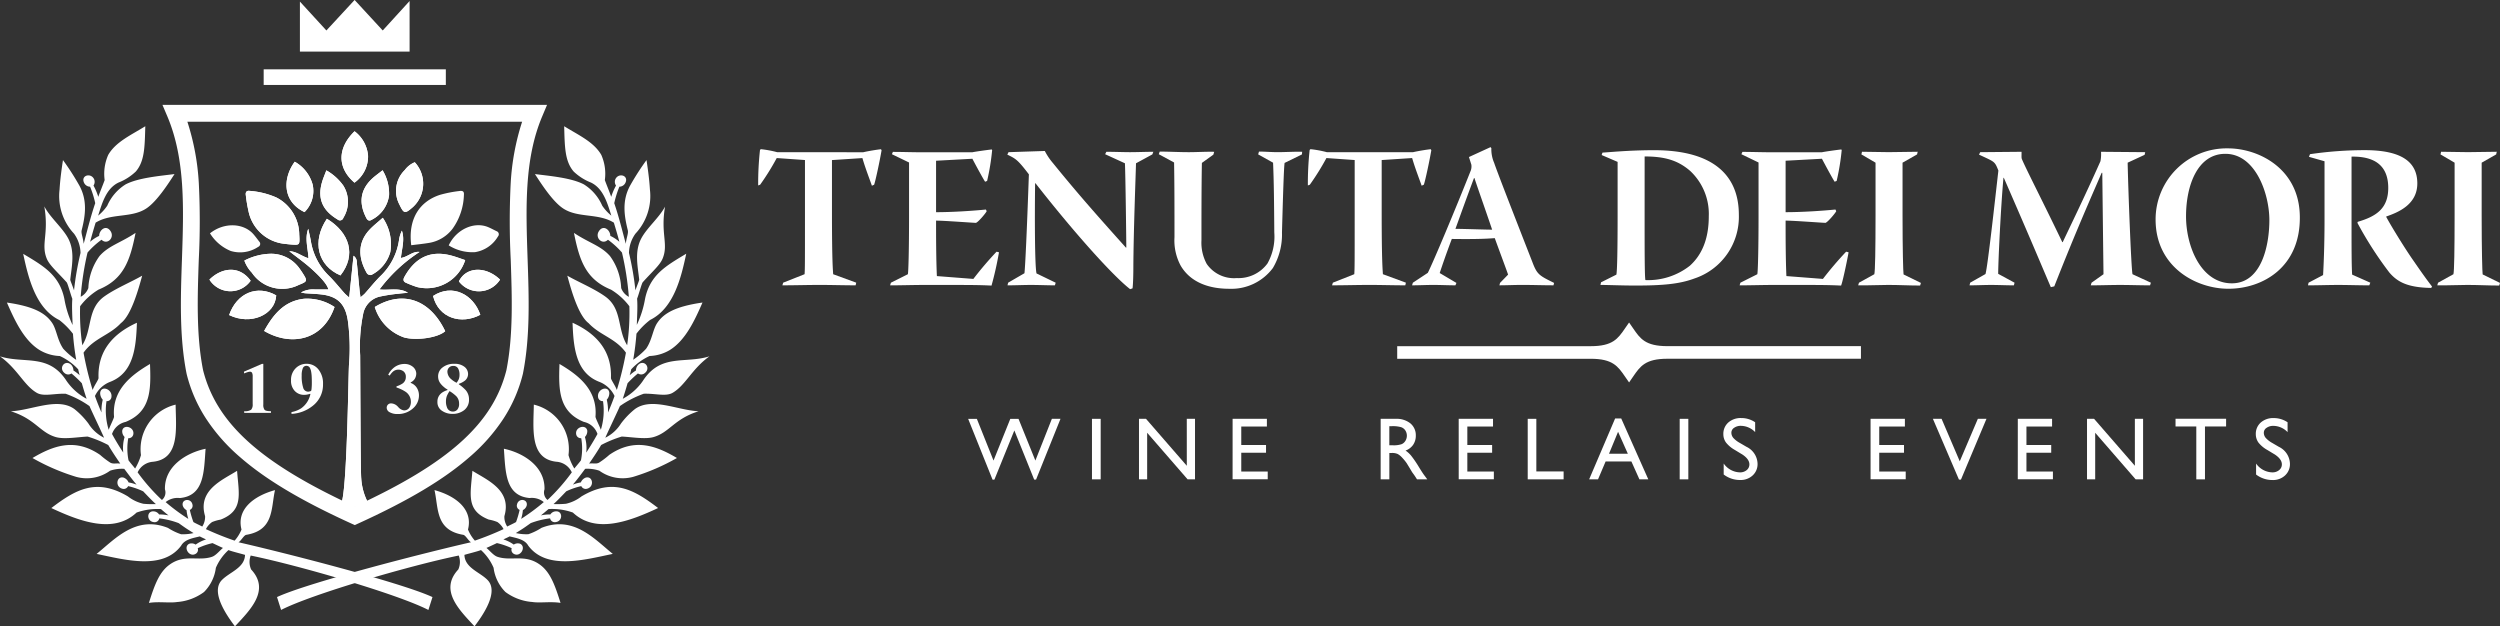 <svg xmlns="http://www.w3.org/2000/svg" width="377.052" height="94.483" viewBox="0 0 377.052 94.483"><rect x="0" y="0" width="377.052" height="94.483" fill="#333333" stroke="none"/><g id="Raggruppa_626" data-name="Raggruppa 626" transform="translate(14364.334 13185)"><g id="Raggruppa_624" data-name="Raggruppa 624" transform="translate(-14364.334 -13185)"><path id="Tracciato_38726" data-name="Tracciato 38726" d="M177.311,68.926h58.008l-.743,1.768c-2.706,6.439-2.455,13.776-2.189,21.543.2,5.742.4,11.679-.708,17.237l-.014.061a22.02,22.02,0,0,1-2.909,6.7,27.5,27.5,0,0,1-5.1,5.787c-3.884,3.4-9.225,6.588-16.81,10.043l-.528.241-.528-.24c-7.585-3.454-12.926-6.645-16.811-10.043a27.515,27.515,0,0,1-5.1-5.787,22.046,22.046,0,0,1-2.912-6.7l-.014-.062c-1.105-5.555-.9-11.489-.7-17.228.267-7.77.519-15.11-2.189-21.551Zm54.248,2.548H181.072a36.611,36.611,0,0,1,1.727,9.3,114.628,114.628,0,0,1-.009,11.555c-.192,5.583-.39,11.356.651,16.612,2.033,8.043,8.677,14.024,22.876,20.562,14.2-6.539,20.844-12.52,22.872-20.561,1.043-5.259.845-11.035.654-16.621a114.61,114.61,0,0,1-.009-11.551A36.6,36.6,0,0,1,231.559,71.474Z" transform="translate(-152.812 -53.112)" fill="#fff"></path><path id="Tracciato_38727" data-name="Tracciato 38727" d="M154.19,84.951c.9,1.7,2.734,3.193,3.6,4.823,1.064,2.013.515,4.278.311,6.219-.01.108.325.891.568,1.61a44.544,44.544,0,0,1,.98-5.643,5.157,5.157,0,0,0-.98-2.908,8.3,8.3,0,0,1-2.181-6.661c.092-1.591.335-3.259.513-4.436a38.57,38.57,0,0,1,2.478,3.854c1.227,2.258.906,4.484.346,6.716-.12.479.189,1.033.3,2.056.575-2.143,1.045-4.069,1.741-6.126a14.319,14.319,0,0,0-.776-2.485,1.021,1.021,0,0,1-.922-.623c-.488-1.112,1.078-1.525,1.537-.486a1.007,1.007,0,0,1-.1.94,8.966,8.966,0,0,1,.722,1.7c.284-.815.659-1.689.962-2.527a7.027,7.027,0,0,1,.538-3.8c1.129-1.963,3.435-2.985,5.592-4.324-.09,3.056-.079,5.25-1.429,6.828a8.008,8.008,0,0,1-2.607,1.665c-1.867.9-2.468,3.076-3.079,4.993a7.01,7.01,0,0,0,1.375-1.5,7.127,7.127,0,0,1,2.781-3.222c1.908-.988,5.1-1.26,7.367-1.549-.912,1.4-2.668,4.164-4.29,5.209-2.237,1.446-5.248.658-7.613,2.121-.3,1-.572,1.905-.828,2.888a5.613,5.613,0,0,1,1.363-.893c0-.879,1.054-1.786,1.74-.685.611.98-.53,2.1-1.383,1.266a12.519,12.519,0,0,0-2.111,1.931,44.088,44.088,0,0,0-1.031,6.673,2.454,2.454,0,0,0,1.156-1.323,8.808,8.808,0,0,1,1.687-4.825c1.368-1.563,3.189-1.989,5.435-3.494-.825,4.144-1.775,7-5.587,8.559A9.774,9.774,0,0,0,159.587,100a34.218,34.218,0,0,0,.331,5.882c1.538-2.452.7-5.5,3.329-7.367,1.7-1.207,4.043-2.169,5.7-3.124-.575,2.1-1.649,5.984-3.221,7.167-1.7,1.83-4.091,2.268-5.622,4.448a47.905,47.905,0,0,0,1.371,5.623c.282-.75.9-1.545.889-1.815-.147-4.091,2.19-6.692,5.79-8.326-.13,3.682-.474,7.523-4,8.9a4.22,4.22,0,0,0-2.33,2.149q.452,1.26.986,2.489A7.2,7.2,0,0,1,163,114.1a1.5,1.5,0,0,1-.386-1.054c.153-1.165,1.854-.548,1.7.625a.69.69,0,0,1-.746.643,9.736,9.736,0,0,0,.33,4.321c.218-.612.822-1.774.805-1.981-.332-4.055,2.608-6.284,5.425-7.945.15,3.876.15,7.176-3.666,8.734a2.789,2.789,0,0,0-2.061,1.824c.527.962,1.092,1.895,1.694,2.81a5.972,5.972,0,0,1,.2-2.357,1.22,1.22,0,0,1-.356-.951c.181-1.031,1.865-.564,1.673.54a.714.714,0,0,1-.764.594,9.053,9.053,0,0,0,.039,3.333c.323.45.664.809.994,1.243a8.359,8.359,0,0,0,.884-2.024,6.9,6.9,0,0,1,5.226-7.617c.054,3.658.658,8.172-3.4,8.616a2.765,2.765,0,0,0-2.33,1.6,29.181,29.181,0,0,0,3.664,4.166,1.464,1.464,0,0,0,.455-1.6c-.09-3.5,3.248-5.522,6.13-6.126-.256,3.429-.173,7.092-3.879,7.433a2.881,2.881,0,0,0-2.144.613,30.385,30.385,0,0,0,3.42,2.535,6.435,6.435,0,0,1-.27-1.327,1.136,1.136,0,0,1-.578-.714c-.187-.973,1.273-1.151,1.475-.109a.678.678,0,0,1-.4.792,13.959,13.959,0,0,0,.539,1.831c.377.227.948.472,1.334.679a2.668,2.668,0,0,0,.428-1.568c-1.169-3.938,2.649-5.466,4.825-6.838.264,3.516,1.011,5.986-2.474,7.357a6.333,6.333,0,0,0-1.3.373,3.026,3.026,0,0,0-.925,1.065,46.4,46.4,0,0,0,4.329,1.738,5.94,5.94,0,0,0,1.039-1.676c-.773-2.988,1.752-5.039,5.05-5.947-.621,2.76-.124,6.042-4.336,6.745-.36.058-.808.946-1.172,1.12,5.855,1.323,24.3,5.978,29.259,8.267l-.615,1.943c-4.633-2.384-19.469-6.7-26.8-8.206a2.76,2.76,0,0,0,.066,2.1c2.895,3.118-.107,6.075-2.442,8.578-1.273-1.682-3.717-5.2-1.965-6.991,1.179-1.206,3.427-1.817,3.485-3.787-.687-.207-1.818-.474-2.5-.721a7.718,7.718,0,0,0-1.9,2.676,6.3,6.3,0,0,1-1.784,3.644,7.775,7.775,0,0,1-4.059,1.509c-1.164.183-2.75-.106-4.252.136.879-2.814,1.6-4.732,3.208-5.836,2.237-1.539,4.25-.425,6.3-1.116.584-.194,1.115-.884,1.657-1.341-.436-.185-1.142-.527-1.573-.728a11.083,11.083,0,0,0-2.231.77.7.7,0,0,1-.372.88c-.971.494-1.844-1.071-.922-1.543a1.089,1.089,0,0,1,.98.121,5.515,5.515,0,0,1,1.566-.779c-.255-.132-.685-.315-.939-.458-1.042.255-2.289.447-2.816,1.4-2.793,3.738-8.518,2.106-12.745,1.239,2.8-2.269,5.932-5.846,10.763-3.92a8.708,8.708,0,0,0,1.966.952,7.045,7.045,0,0,0,1.891-.173c-1.069-.671-1.109-.686-2.243-1.5a12.216,12.216,0,0,0-2.924-.717.714.714,0,0,1-.8.57c-1.158-.11-1.132-1.738-.03-1.628a1.023,1.023,0,0,1,.795.467,6.294,6.294,0,0,1,1.428.145c-.389-.31-.772-.628-1.145-.956a9.337,9.337,0,0,0-3.679.525c-3.465,3.263-8.573,1.316-12.856-.683,3.631-2.761,6.755-4.6,11.552-1.754a5.923,5.923,0,0,0,2.344,1.112,14.388,14.388,0,0,0,1.881.046c-.432-.353-1.529-1.51-1.918-1.922a10.778,10.778,0,0,0-2.275-.787.73.73,0,0,1-.9.386c-1.124-.321-.821-1.967.233-1.667a1.3,1.3,0,0,1,.737.723,6.208,6.208,0,0,1,1.208.335c-.612-.706-1.3-1.636-1.861-2.384a5.53,5.53,0,0,0-2.137.282,6,6,0,0,1-5.125.924,32.146,32.146,0,0,1-6.579-2.839c3.122-1.851,6.394-3.076,10.191-.478a12.5,12.5,0,0,0,1.573,1.194c.494.222.815.039,1.478.126-.6-.867-1.283-1.892-1.813-2.8a17.762,17.762,0,0,0-3.115-1.277c-1.548.082-3.536.441-4.8.076-2.409-.7-3.118-2.753-6.781-3.888,3.137-.14,7.063-2.166,9.594-.335a11.98,11.98,0,0,1,2.116,2.192,5.8,5.8,0,0,0,2.348,2.13c.029-.035-2.019-4.322-2.19-4.769a14.99,14.99,0,0,0-3.6-1.864c-1.731-.061-3.308.456-4.331-.127-1.958-1.118-2.9-3.6-5.577-5.515,3.726,1.17,7.342-.484,10.061,3.732a8.621,8.621,0,0,0,3.011,2.673c-.238-.7-.522-1.641-.722-2.347a16.846,16.846,0,0,0-1.568-1.479.827.827,0,0,1-1.029-.048c-.958-.753.013-2.038.911-1.334a1.248,1.248,0,0,1,.418.933,7.127,7.127,0,0,1,.947.723,8.16,8.16,0,0,1-.222-.886,8.677,8.677,0,0,0-2.776-2.015,6.4,6.4,0,0,1-3.067-.909c-2.37-1.477-3.75-4.49-4.914-7.153,4.1.584,5.841,1.62,6.824,3.073.675,1,.772,2.59,1.683,3.9A11.265,11.265,0,0,0,159,108.089c-.223-1.244-.4-2.694-.491-3.933a11.153,11.153,0,0,0-2.052-2.069c-3.616-1.779-4.7-6.466-5.456-9.99,3.106,1.854,5.475,3.208,6.215,6.819a14.989,14.989,0,0,0,1.238,3.917c-.031-1.251-.138-2.725-.041-3.953-.275-.713-.694-2.312-.854-2.49-1.457-1.618-2.6-2.578-3.007-3.58-.9-2.206.352-3.719-.364-7.859" transform="translate(-147.504 -53.812)" fill="#fff"></path><path id="Tracciato_38728" data-name="Tracciato 38728" d="M256.875,84.951c-.9,1.7-2.734,3.193-3.6,4.823-1.064,2.013-.514,4.278-.311,6.219.009.108-.325.891-.571,1.61a44.081,44.081,0,0,0-.973-5.643,5.161,5.161,0,0,1,.977-2.908,8.284,8.284,0,0,0,2.181-6.661c-.091-1.591-.336-3.259-.512-4.436a38.588,38.588,0,0,0-2.477,3.854c-1.226,2.258-.906,4.484-.348,6.716.122.479-.187,1.033-.3,2.056-.575-2.143-1.043-4.069-1.742-6.126a14.76,14.76,0,0,1,.776-2.485,1.028,1.028,0,0,0,.925-.623c.487-1.112-1.081-1.525-1.54-.486a1.007,1.007,0,0,0,.106.94,9.065,9.065,0,0,0-.724,1.7c-.282-.815-.659-1.689-.962-2.527a7.021,7.021,0,0,0-.534-3.8c-1.133-1.963-3.44-2.985-5.6-4.324.091,3.056.079,5.25,1.428,6.828a8.053,8.053,0,0,0,2.61,1.665c1.868.9,2.465,3.076,3.078,4.993a6.886,6.886,0,0,1-1.374-1.5,7.142,7.142,0,0,0-2.781-3.222c-1.909-.988-5.1-1.26-7.37-1.549.915,1.4,2.668,4.164,4.293,5.209,2.236,1.446,5.251.658,7.613,2.121.3,1,.572,1.905.829,2.888a5.559,5.559,0,0,0-1.365-.893c0-.879-1.05-1.786-1.738-.685-.613.98.53,2.1,1.383,1.266a12.612,12.612,0,0,1,2.111,1.931A43.779,43.779,0,0,1,251.4,98.58a2.438,2.438,0,0,1-1.155-1.323,8.8,8.8,0,0,0-1.687-4.825c-1.368-1.563-3.187-1.989-5.436-3.494.825,4.144,1.776,7,5.59,8.559A9.871,9.871,0,0,1,251.481,100a34.059,34.059,0,0,1-.336,5.882c-1.534-2.452-.7-5.5-3.326-7.367-1.7-1.207-4.044-2.169-5.7-3.124.571,2.1,1.647,5.984,3.219,7.167,1.7,1.83,4.086,2.268,5.623,4.448a48.227,48.227,0,0,1-1.372,5.623c-.279-.75-.9-1.545-.886-1.815.146-4.091-2.192-6.692-5.791-8.326.13,3.682.474,7.523,4,8.9a4.223,4.223,0,0,1,2.331,2.149c-.3.84-.631,1.669-.986,2.489a7.2,7.2,0,0,0-.187-1.929,1.488,1.488,0,0,0,.385-1.054c-.151-1.165-1.855-.548-1.7.625a.693.693,0,0,0,.749.643,9.806,9.806,0,0,1-.325,4.321c-.224-.612-.824-1.774-.809-1.981.333-4.055-2.61-6.284-5.429-7.945-.147,3.876-.147,7.176,3.668,8.734a2.787,2.787,0,0,1,2.061,1.824c-.528.962-1.095,1.895-1.695,2.81a5.962,5.962,0,0,0-.2-2.357,1.236,1.236,0,0,0,.357-.951c-.187-1.031-1.87-.564-1.674.54a.709.709,0,0,0,.761.594,9.069,9.069,0,0,1-.039,3.333c-.324.45-.666.809-1,1.243a8.274,8.274,0,0,1-.882-2.024,6.9,6.9,0,0,0-5.229-7.617c-.052,3.658-.659,8.172,3.4,8.616a2.765,2.765,0,0,1,2.331,1.6,29.333,29.333,0,0,1-3.664,4.166,1.465,1.465,0,0,1-.456-1.6c.094-3.5-3.246-5.522-6.127-6.126.258,3.429.17,7.092,3.877,7.433a2.884,2.884,0,0,1,2.144.613,30.377,30.377,0,0,1-3.419,2.535,5.819,5.819,0,0,0,.265-1.327,1.119,1.119,0,0,0,.582-.714c.187-.973-1.273-1.151-1.475-.109a.68.68,0,0,0,.4.792,13.682,13.682,0,0,1-.538,1.831c-.376.227-.949.472-1.331.679a2.631,2.631,0,0,1-.428-1.568c1.163-3.938-2.652-5.466-4.825-6.838-.265,3.516-1.015,5.986,2.47,7.357a6.253,6.253,0,0,1,1.305.373,3,3,0,0,1,.926,1.065,46.035,46.035,0,0,1-4.329,1.738,5.83,5.83,0,0,1-1.036-1.676c.768-2.988-1.751-5.039-5.053-5.947.625,2.76.124,6.042,4.336,6.745.358.058.808.946,1.173,1.12-5.854,1.323-24.3,5.978-29.26,8.267l.616,1.943c4.633-2.384,19.468-6.7,26.794-8.206a2.763,2.763,0,0,1-.066,2.1c-2.895,3.118.109,6.075,2.444,8.578,1.27-1.682,3.718-5.2,1.961-6.991-1.176-1.206-3.425-1.817-3.483-3.787.688-.207,1.822-.474,2.5-.721a7.714,7.714,0,0,1,1.9,2.676,6.279,6.279,0,0,0,1.784,3.644,7.766,7.766,0,0,0,4.058,1.509c1.164.183,2.752-.106,4.253.136-.879-2.814-1.6-4.732-3.208-5.836-2.237-1.539-4.25-.425-6.307-1.116-.582-.194-1.113-.884-1.658-1.341.441-.185,1.146-.527,1.577-.728a11.2,11.2,0,0,1,2.232.77.7.7,0,0,0,.367.88c.974.494,1.846-1.071.922-1.543a1.083,1.083,0,0,0-.976.121,5.554,5.554,0,0,0-1.565-.779c.252-.132.685-.315.937-.458,1.039.255,2.287.447,2.814,1.4,2.792,3.738,8.519,2.106,12.745,1.239-2.8-2.269-5.932-5.846-10.764-3.92a8.61,8.61,0,0,1-1.967.952,7.033,7.033,0,0,1-1.889-.173c1.07-.671,1.109-.686,2.243-1.5a12.185,12.185,0,0,1,2.924-.717.712.712,0,0,0,.8.57c1.16-.11,1.134-1.738.033-1.628a1.02,1.02,0,0,0-.794.467,6.286,6.286,0,0,0-1.428.145q.582-.465,1.146-.956a9.315,9.315,0,0,1,3.676.525c3.464,3.263,8.576,1.316,12.857-.683-3.63-2.761-6.755-4.6-11.552-1.754a5.93,5.93,0,0,1-2.347,1.112,14.335,14.335,0,0,1-1.879.046c.432-.353,1.532-1.51,1.92-1.922a10.667,10.667,0,0,1,2.272-.787.731.731,0,0,0,.9.386c1.124-.321.822-1.967-.232-1.667a1.292,1.292,0,0,0-.737.723,6.1,6.1,0,0,0-1.206.335c.611-.706,1.3-1.636,1.858-2.384a5.545,5.545,0,0,1,2.137.282,5.991,5.991,0,0,0,5.124.924,32.209,32.209,0,0,0,6.581-2.839c-3.123-1.851-6.4-3.076-10.193-.478a12.385,12.385,0,0,1-1.573,1.194c-.492.222-.813.039-1.479.126.6-.867,1.285-1.892,1.815-2.8a17.759,17.759,0,0,1,3.114-1.277c1.552.082,3.537.441,4.8.076,2.41-.7,3.118-2.753,6.785-3.888-3.138-.14-7.063-2.166-9.6-.335a12.005,12.005,0,0,0-2.116,2.192,5.8,5.8,0,0,1-2.348,2.13c-.027-.035,2.02-4.322,2.193-4.769a15.026,15.026,0,0,1,3.6-1.864c1.731-.061,3.307.456,4.333-.127,1.955-1.118,2.9-3.6,5.577-5.515-3.729,1.17-7.345-.484-10.064,3.732a8.629,8.629,0,0,1-3.013,2.673c.239-.7.524-1.641.722-2.347a16.951,16.951,0,0,1,1.568-1.479.828.828,0,0,0,1.03-.048c.958-.753-.011-2.038-.909-1.334a1.234,1.234,0,0,0-.419.933,7.182,7.182,0,0,0-.948.723,8.6,8.6,0,0,0,.225-.886,8.639,8.639,0,0,1,2.776-2.015,6.39,6.39,0,0,0,3.062-.909c2.371-1.477,3.751-4.49,4.917-7.153-4.1.584-5.842,1.62-6.824,3.073-.676,1-.772,2.59-1.687,3.9a11.063,11.063,0,0,1-1.94,1.655c.224-1.244.4-2.694.491-3.933a11.1,11.1,0,0,1,2.056-2.069c3.612-1.779,4.695-6.466,5.453-9.99-3.1,1.854-5.475,3.208-6.214,6.819a15.106,15.106,0,0,1-1.24,3.917c.033-1.251.141-2.725.042-3.953.276-.713.694-2.312.858-2.49,1.452-1.618,2.595-2.578,3-3.58.9-2.206-.352-3.719.366-7.859" transform="translate(-156.558 -53.812)" fill="#fff"></path><path id="Tracciato_38729" data-name="Tracciato 38729" d="M209.624,102.041c-.354-.325-.552-.476-.716-.662-.789-.879-1.517-1.814-2.361-2.635a9.387,9.387,0,0,1-2.709-5.239c-.109-.615-.261-1.224-.39-1.834-.55,1.473-.046,2.912.036,4.44-1.024-.286-1.742-1.021-2.9-1.06,1.212.955,2.335,1.742,3.344,2.655,1.7,1.53,2.453,2.524,2.55,3.113-.687,0-1.365,0-2.049,0a3.618,3.618,0,0,0-2.082.463c.292.049.475.1.658.112.818.063,1.639.085,2.452.182,2.448.29,3.575,1.464,3.954,3.893a30.43,30.43,0,0,1,.184,6.678c-.11,1.692-.28,19.544-1.215,21.053-.044.067,0,.182,0,.268a10.463,10.463,0,0,0,4.27-.15,9.009,9.009,0,0,1-1.21-4c-.108-.81-.145-17.768-.164-18.589a24.225,24.225,0,0,1,.444-6.167A3.306,3.306,0,0,1,214.2,101.9a25.212,25.212,0,0,1,2.9-.449c.458-.063.919-.088,1.382-.133-1.312-.824-2.749-.339-4.295-.5a23.641,23.641,0,0,1,6.045-5.659c-1.046-.129-1.749.749-2.814.908.147-1.442.608-2.769.147-4.119a4.914,4.914,0,0,0-.425,1.387,9.376,9.376,0,0,1-2.689,5.352c-.9.862-1.665,1.85-2.5,2.776a7.728,7.728,0,0,1-.625.533c-.067-.479-.115-.787-.146-1.1-.139-1.368-.264-2.742-.406-4.11a1.167,1.167,0,0,0-.5-1.051c-.221,2.12-.426,4.109-.653,6.3" transform="translate(-156.957 -57.163)" fill="#fff"></path><path id="Tracciato_38730" data-name="Tracciato 38730" d="M216.275,105.745a7.025,7.025,0,0,0,4.444,4.6c1.913.514,5.13.021,6.176-.952-2.271-4.751-6.362-6.236-10.62-3.644" transform="translate(-159.751 -59.444)" fill="#fff"></path><path id="Tracciato_38731" data-name="Tracciato 38731" d="M206.59,105.746a7.413,7.413,0,0,0-4.626-1.241c-3.019.36-4.641,2.425-5.989,4.851,4.1,2.4,8.887,1.409,10.615-3.61" transform="translate(-156.136 -59.443)" fill="#fff"></path><path id="Tracciato_38732" data-name="Tracciato 38732" d="M200.691,91.778c-.008-.163-.012-.327-.025-.487a6.325,6.325,0,0,0-3.433-5.574,12.225,12.225,0,0,0-4.074-1.006c-.423-.061-.613.2-.557.6a21.709,21.709,0,0,0,.4,2.409,6.2,6.2,0,0,0,5.61,4.992c.321.047.648.072.976.1,1.069.077,1.14.008,1.107-1.029" transform="translate(-155.534 -55.922)" fill="#fff"></path><path id="Tracciato_38733" data-name="Tracciato 38733" d="M222.946,92.911c.953-.122,1.855-.211,2.746-.362a5.574,5.574,0,0,0,3.511-2.158,9.2,9.2,0,0,0,1.687-5.041c.055-.536-.141-.7-.725-.61a18.472,18.472,0,0,0-2.883.571c-2.99.969-4.845,3.536-4.336,7.6" transform="translate(-160.924 -55.925)" fill="#fff"></path><path id="Tracciato_38734" data-name="Tracciato 38734" d="M230.852,97.209c-.767-.253-1.46-.525-2.177-.706-3.413-.879-5.566.665-7,3.26-.215.4-.161.695.264.871a16.993,16.993,0,0,0,1.645.634,6.09,6.09,0,0,0,7.266-4.059" transform="translate(-160.691 -57.979)" fill="#fff"></path><path id="Tracciato_38735" data-name="Tracciato 38735" d="M192.343,97.281a5.188,5.188,0,0,0,1.128,1.82,5.533,5.533,0,0,0,7.06,1.858c1.354-.545,1.37-.589.564-1.851-.124-.19-.253-.381-.387-.566a5.246,5.246,0,0,0-4.437-2.289,9.059,9.059,0,0,0-3.929,1.029" transform="translate(-155.489 -57.979)" fill="#fff"></path><path id="Tracciato_38736" data-name="Tracciato 38736" d="M217.01,89.648c-.745.666-1.413,1.183-1.987,1.794-1.974,2.1-1.605,4.525-.384,6.611a.69.69,0,0,0,.637.222,5.54,5.54,0,0,0,2.868-3.451,7.058,7.058,0,0,0-1.134-5.176" transform="translate(-159.28 -56.803)" fill="#fff"></path><path id="Tracciato_38737" data-name="Tracciato 38737" d="M207.21,89.83c-2.3,3.421-1.387,7.077,2.047,8.544,2.435-3.083,1.388-6.463-2.047-8.544" transform="translate(-157.911 -56.835)" fill="#fff"></path><path id="Tracciato_38738" data-name="Tracciato 38738" d="M212.125,81.526a4.853,4.853,0,0,0,2.052-4.055,5.135,5.135,0,0,0-2.035-3.693c-2.607,2.534-2.634,5.5-.016,7.747" transform="translate(-158.665 -53.977)" fill="#fff"></path><path id="Tracciato_38739" data-name="Tracciato 38739" d="M223,79.459a3.562,3.562,0,0,0-1.507,1.18,4.395,4.395,0,0,0-.825,5.162c.69,1.441.836,1.48,2.058.412A4.772,4.772,0,0,0,223,79.459" transform="translate(-160.444 -54.988)" fill="#fff"></path><path id="Tracciato_38740" data-name="Tracciato 38740" d="M189.548,106.7c3.222,1.585,6.931.008,7.105-2.965-2.827-1.618-5.925-.414-7.105,2.965" transform="translate(-154.991 -59.184)" fill="#fff"></path><path id="Tracciato_38741" data-name="Tracciato 38741" d="M234.1,106.653c-1.018-3-4.157-4.778-7.128-2.834.833,3.381,4.289,4.364,7.128,2.834" transform="translate(-161.657 -59.181)" fill="#fff"></path><path id="Tracciato_38742" data-name="Tracciato 38742" d="M202.8,86.96a4.5,4.5,0,0,0,1.231-4.1,5.693,5.693,0,0,0-2.711-3.492c-1.858,2.523-1.846,6.012,1.479,7.6" transform="translate(-156.866 -54.971)" fill="#fff"></path><path id="Tracciato_38743" data-name="Tracciato 38743" d="M186.037,92.24a6.652,6.652,0,0,0,3.129,2.66,4.891,4.891,0,0,0,4.129-.612.494.494,0,0,0,.155-.824c-.279-.362-.549-.735-.85-1.08-1.494-1.718-4.442-1.844-6.564-.144" transform="translate(-154.366 -57.048)" fill="#fff"></path><path id="Tracciato_38744" data-name="Tracciato 38744" d="M207.192,80.947c-.256.691-.49,1.222-.65,1.774-.813,2.8.379,4.449,2.344,5.633a.532.532,0,0,0,.873-.255,4.576,4.576,0,0,0-.008-4.853,7.975,7.975,0,0,0-2.559-2.3" transform="translate(-157.972 -55.253)" fill="#fff"></path><path id="Tracciato_38745" data-name="Tracciato 38745" d="M217.02,80.929c-.616.5-1.152.865-1.612,1.3-1.839,1.745-1.952,3.76-.833,5.907.183.354.439.49.8.26A4.823,4.823,0,0,0,218,84.7a6.771,6.771,0,0,0-.981-3.773" transform="translate(-159.32 -55.25)" fill="#fff"></path><path id="Tracciato_38746" data-name="Tracciato 38746" d="M237.916,100.673c-2.185-2.089-5.141-1.938-6.2.268a3.775,3.775,0,0,0,6.2-.268" transform="translate(-162.5 -58.502)" fill="#fff"></path><path id="Tracciato_38747" data-name="Tracciato 38747" d="M185.937,100.673a3.731,3.731,0,0,0,6.212.169c-1.716-2.371-4.4-1.97-6.212-.169" transform="translate(-154.348 -58.502)" fill="#fff"></path><path id="Tracciato_38748" data-name="Tracciato 38748" d="M209.624,102.041c.227-2.194.432-4.183.653-6.3a1.167,1.167,0,0,1,.5,1.051c.142,1.368.267,2.742.406,4.11.031.313.08.621.146,1.1a7.728,7.728,0,0,0,.625-.533c.834-.926,1.6-1.914,2.5-2.776a9.376,9.376,0,0,0,2.689-5.352,4.914,4.914,0,0,1,.425-1.387c.461,1.35,0,2.677-.147,4.119,1.065-.159,1.768-1.037,2.814-.908a23.641,23.641,0,0,0-6.045,5.659c1.546.162,2.983-.323,4.295.5-.463.045-.924.07-1.382.133a25.212,25.212,0,0,0-2.9.449,3.306,3.306,0,0,0-2.483,2.656,24.225,24.225,0,0,0-.444,6.167c.018.821.055,17.779.164,18.589a9.009,9.009,0,0,0,1.21,4,10.463,10.463,0,0,1-4.27.15c0-.085-.039-.2,0-.268.935-1.509,1.1-19.361,1.215-21.053a30.43,30.43,0,0,0-.184-6.678c-.379-2.429-1.506-3.6-3.954-3.893-.813-.1-1.634-.119-2.452-.182-.182-.013-.366-.062-.658-.112a3.618,3.618,0,0,1,2.082-.463c.684,0,1.362,0,2.049,0-.1-.589-.85-1.583-2.55-3.113-1.008-.913-2.132-1.7-3.344-2.655,1.154.039,1.872.774,2.9,1.06-.082-1.528-.586-2.967-.036-4.44.13.61.281,1.219.39,1.834a9.387,9.387,0,0,0,2.709,5.239c.844.821,1.572,1.756,2.361,2.635.164.187.362.338.716.662" transform="translate(-156.957 -57.163)" fill="#fff"></path><path id="Tracciato_38749" data-name="Tracciato 38749" d="M216.275,105.745c4.258-2.592,8.349-1.106,10.62,3.644-1.046.972-4.263,1.465-6.176.952a7.025,7.025,0,0,1-4.444-4.6" transform="translate(-159.751 -59.444)" fill="#fff"></path><path id="Tracciato_38750" data-name="Tracciato 38750" d="M206.59,105.746c-1.728,5.019-6.515,6.014-10.615,3.61,1.349-2.426,2.97-4.491,5.989-4.851a7.413,7.413,0,0,1,4.626,1.241" transform="translate(-156.136 -59.443)" fill="#fff"></path><path id="Tracciato_38751" data-name="Tracciato 38751" d="M200.687,91.778c.037,1.037-.034,1.106-1.1,1.029-.328-.025-.655-.049-.976-.1A6.2,6.2,0,0,1,193,87.718a21.713,21.713,0,0,1-.4-2.409c-.056-.4.133-.66.557-.6a12.22,12.22,0,0,1,4.073,1.006,6.323,6.323,0,0,1,3.433,5.574c.013.16.017.325.021.487" transform="translate(-155.533 -55.922)" fill="#fff"></path><path id="Tracciato_38752" data-name="Tracciato 38752" d="M230.852,97.209a6.09,6.09,0,0,1-7.266,4.059,16.993,16.993,0,0,1-1.645-.634c-.425-.177-.479-.476-.264-.871,1.431-2.595,3.584-4.139,7-3.26.717.181,1.41.453,2.177.706" transform="translate(-160.691 -57.979)" fill="#fff"></path><path id="Tracciato_38753" data-name="Tracciato 38753" d="M192.343,97.281a9.059,9.059,0,0,1,3.929-1.029,5.246,5.246,0,0,1,4.437,2.289c.134.185.263.376.387.566.806,1.262.79,1.306-.564,1.851a5.533,5.533,0,0,1-7.06-1.858,5.188,5.188,0,0,1-1.128-1.82" transform="translate(-155.489 -57.979)" fill="#fff"></path><path id="Tracciato_38754" data-name="Tracciato 38754" d="M217.01,89.648a7.058,7.058,0,0,1,1.134,5.176,5.54,5.54,0,0,1-2.868,3.451.69.69,0,0,1-.637-.222c-1.221-2.087-1.59-4.511.384-6.611.574-.612,1.243-1.128,1.987-1.794" transform="translate(-159.28 -56.803)" fill="#fff"></path><path id="Tracciato_38755" data-name="Tracciato 38755" d="M207.21,89.83c3.435,2.081,4.481,5.461,2.047,8.544-3.433-1.467-4.348-5.123-2.047-8.544" transform="translate(-157.911 -56.835)" fill="#fff"></path><path id="Tracciato_38756" data-name="Tracciato 38756" d="M212.125,81.526c-2.618-2.245-2.591-5.213.016-7.747a5.135,5.135,0,0,1,2.035,3.693,4.853,4.853,0,0,1-2.052,4.055" transform="translate(-158.665 -53.977)" fill="#fff"></path><path id="Tracciato_38757" data-name="Tracciato 38757" d="M223,79.459a4.772,4.772,0,0,1-.275,6.755c-1.222,1.068-1.368,1.029-2.058-.412a4.395,4.395,0,0,1,.825-5.162A3.562,3.562,0,0,1,223,79.459" transform="translate(-160.444 -54.988)" fill="#fff"></path><path id="Tracciato_38758" data-name="Tracciato 38758" d="M189.548,106.7c1.18-3.38,4.278-4.584,7.105-2.965-.174,2.974-3.884,4.551-7.105,2.965" transform="translate(-154.991 -59.184)" fill="#fff"></path><path id="Tracciato_38759" data-name="Tracciato 38759" d="M234.1,106.653c-2.84,1.53-6.3.547-7.128-2.834,2.971-1.944,6.111-.166,7.128,2.834" transform="translate(-161.657 -59.181)" fill="#fff"></path><path id="Tracciato_38760" data-name="Tracciato 38760" d="M202.8,86.96c-3.325-1.584-3.338-5.073-1.479-7.6a5.693,5.693,0,0,1,2.711,3.492,4.5,4.5,0,0,1-1.231,4.1" transform="translate(-156.866 -54.971)" fill="#fff"></path><path id="Tracciato_38761" data-name="Tracciato 38761" d="M229.843,94.052c1.165-2.458,3.872-3.633,5.965-2.744.421.178.827.4,1.237.6a.493.493,0,0,1,.221.807,4.9,4.9,0,0,1-3.447,2.36,6.669,6.669,0,0,1-3.976-1.022" transform="translate(-162.167 -57.046)" fill="#fff"></path><path id="Tracciato_38762" data-name="Tracciato 38762" d="M207.192,80.947a7.975,7.975,0,0,1,2.559,2.3,4.576,4.576,0,0,1,.008,4.853.532.532,0,0,1-.873.255c-1.965-1.184-3.157-2.836-2.344-5.633.16-.552.395-1.082.65-1.774" transform="translate(-157.972 -55.253)" fill="#fff"></path><path id="Tracciato_38763" data-name="Tracciato 38763" d="M217.02,80.929A6.771,6.771,0,0,1,218,84.7a4.823,4.823,0,0,1-2.627,3.7c-.359.23-.615.095-.8-.26-1.119-2.147-1.006-4.162.833-5.907.459-.439,1-.806,1.612-1.3" transform="translate(-159.32 -55.25)" fill="#fff"></path><path id="Tracciato_38764" data-name="Tracciato 38764" d="M237.916,100.673a3.775,3.775,0,0,1-6.2.268c1.061-2.206,4.018-2.357,6.2-.268" transform="translate(-162.5 -58.502)" fill="#fff"></path><path id="Tracciato_38765" data-name="Tracciato 38765" d="M185.937,100.673c1.81-1.8,4.5-2.2,6.212.169a3.731,3.731,0,0,1-6.212-.169" transform="translate(-154.348 -58.502)" fill="#fff"></path><path id="Tracciato_38766" data-name="Tracciato 38766" d="M192.306,123.592a1.634,1.634,0,0,0,1.051-.224,1.179,1.179,0,0,0,.23-.848v-4.146a1.266,1.266,0,0,0-.091-.568.352.352,0,0,0-.339-.168,1.481,1.481,0,0,0-.4.089c-.115.035-.274.091-.473.169v-.274L195,116.45h.19v6.133a1.237,1.237,0,0,0,.188.8q.19.21.967.21v.257h-4.036Z" transform="translate(-155.478 -61.576)" fill="#fff"></path><path id="Tracciato_38767" data-name="Tracciato 38767" d="M203.759,120.6a.423.423,0,0,0,.187-.089,1.452,1.452,0,0,0,.064-.379,8.118,8.118,0,0,0,.036-.819q0-.526-.021-.944a5.329,5.329,0,0,0-.08-.722,1.946,1.946,0,0,0-.179-.563.586.586,0,0,0-.533-.335.569.569,0,0,0-.548.37,2.734,2.734,0,0,0-.169,1.091,5.681,5.681,0,0,0,.222,1.826.78.78,0,0,0,.744.612.955.955,0,0,0,.277-.048m-2.782,3.127a4.009,4.009,0,0,0,1.453-.564,3.487,3.487,0,0,0,1.4-2.157l-.052-.037c-.147.048-.265.084-.353.1a2.511,2.511,0,0,1-.542.057,1.877,1.877,0,0,1-1.41-.583,2.182,2.182,0,0,1-.564-1.585,2.448,2.448,0,0,1,.695-1.837,2.27,2.27,0,0,1,1.64-.677,2.232,2.232,0,0,1,1.789.838,3.335,3.335,0,0,1,.7,2.215,4.023,4.023,0,0,1-1.6,3.326A5.559,5.559,0,0,1,200.977,124Z" transform="translate(-157.015 -61.576)" fill="#fff"></path><path id="Tracciato_38768" data-name="Tracciato 38768" d="M220.182,122.941a1.409,1.409,0,0,0,.852.528.909.909,0,0,0,.829-.391,1.623,1.623,0,0,0,.248-.891,1.8,1.8,0,0,0-.772-1.5,5.663,5.663,0,0,0-1.4-.667v-.174a3.549,3.549,0,0,0,.93-.436,1.166,1.166,0,0,0,.479-.983,1.023,1.023,0,0,0-.324-.817,1.268,1.268,0,0,0-1.657.055,2.67,2.67,0,0,0-.447.562l-.227-.127a3.008,3.008,0,0,1,.721-.956,2.528,2.528,0,0,1,1.744-.672,1.917,1.917,0,0,1,1.2.389,1.378,1.378,0,0,1,.564,1.014,1.581,1.581,0,0,1-.2.8,1.467,1.467,0,0,1-.639.575v.08a1.82,1.82,0,0,1,.946.775,2.14,2.14,0,0,1,.3,1.09,2.571,2.571,0,0,1-.894,1.971,3.344,3.344,0,0,1-2.353.856,2.313,2.313,0,0,1-1.156-.263.782.782,0,0,1-.463-.693.687.687,0,0,1,.166-.44.655.655,0,0,1,.544-.207,1.466,1.466,0,0,1,1.006.528" transform="translate(-160.141 -61.579)" fill="#fff"></path><path id="Tracciato_38769" data-name="Tracciato 38769" d="M230.975,118.8a1.759,1.759,0,0,0,.127-.7,1.9,1.9,0,0,0-.216-.958.785.785,0,0,0-.745-.376.826.826,0,0,0-.625.253.873.873,0,0,0-.242.63,1.53,1.53,0,0,0,.6,1.135,3.24,3.24,0,0,0,.789.519,2.649,2.649,0,0,0,.309-.5m-1.776,4.167a.926.926,0,0,0,.915.678.887.887,0,0,0,.649-.279,1.307,1.307,0,0,0,.276-.935,1.574,1.574,0,0,0-.415-1.093,5.807,5.807,0,0,0-1.019-.778,4.267,4.267,0,0,0-.4.714,2.412,2.412,0,0,0-.146.878,2.233,2.233,0,0,0,.141.815m-.846-2.091a2.845,2.845,0,0,1,.93-.468v-.1a1.863,1.863,0,0,1-.5-.339,3.131,3.131,0,0,1-.552-.56,1.775,1.775,0,0,1-.287-.555,2.033,2.033,0,0,1-.07-.533,1.656,1.656,0,0,1,.672-1.329,2.706,2.706,0,0,1,1.761-.547,2.335,2.335,0,0,1,1.548.455,1.369,1.369,0,0,1,.539,1.075,1.292,1.292,0,0,1-.552,1.061,3,3,0,0,1-.839.425v.074a5.9,5.9,0,0,1,1.05.9,2.1,2.1,0,0,1,.483,1.372,1.959,1.959,0,0,1-.713,1.613A2.811,2.811,0,0,1,230,124a2.744,2.744,0,0,1-1.53-.46,1.521,1.521,0,0,1-.7-1.359,1.592,1.592,0,0,1,.589-1.3" transform="translate(-161.797 -61.576)" fill="#fff"></path><path id="Tracciato_38770" data-name="Tracciato 38770" d="M219.08,57.471H202.537V49.925c1.381,1.5,2.618,2.855,3.994,4.356l4.255-4.6c1.445,1.562,2.784,3.017,4.242,4.6,1.356-1.484,2.63-2.882,4.051-4.441Z" transform="translate(-157.304 -49.686)" fill="#fff"></path><rect id="Rettangolo_653" data-name="Rettangolo 653" width="27.473" height="2.356" transform="translate(39.767 10.457)" fill="#fff"></rect></g><g id="Raggruppa_625" data-name="Raggruppa 625" transform="translate(-14249.991 -13162.81)"><path id="Tracciato_38699" data-name="Tracciato 38699" d="M103.947,222.55h1.3l-3.687,9.167h-.281L98.288,224.3l-3.009,7.421H95l-3.679-9.167h1.313l2.513,6.29,2.53-6.29h1.24l2.542,6.29Z" transform="translate(-59.646 -181.572)" fill="#fff"></path><rect id="Rettangolo_648" data-name="Rettangolo 648" width="1.313" height="9.127" transform="translate(50.349 40.978)" fill="#fff"></rect><path id="Tracciato_38700" data-name="Tracciato 38700" d="M129.877,222.55h1.241v9.127H130l-6.1-7.026v7.026h-1.231V222.55h1.058l6.153,7.081Z" transform="translate(-65.228 -181.572)" fill="#fff"></path><path id="Tracciato_38701" data-name="Tracciato 38701" d="M139.848,222.55h5.171v1.164h-3.865v2.779h3.734v1.17h-3.734v2.84h3.99v1.162h-5.3Z" transform="translate(-68.288 -181.572)" fill="#fff"></path><path id="Tracciato_38702" data-name="Tracciato 38702" d="M181.335,222.55h5.176v1.164h-3.874v2.779h3.74v1.17h-3.74v2.84h4v1.162h-5.3Z" transform="translate(-75.676 -181.572)" fill="#fff"></path><path id="Tracciato_38703" data-name="Tracciato 38703" d="M194,222.55h1.3v7.934h4.114v1.193H194Z" transform="translate(-77.932 -181.572)" fill="#fff"></path><path id="Tracciato_38704" data-name="Tracciato 38704" d="M211.107,227.8l-1.472-3.306-1.365,3.306Zm-1.918-5.311h.924l4.082,9.178h-1.341l-1.211-2.7h-3.884l-1.147,2.7h-1.34Z" transform="translate(-79.939 -181.561)" fill="#fff"></path><rect id="Rettangolo_649" data-name="Rettangolo 649" width="1.303" height="9.127" transform="translate(138.989 40.978)" fill="#fff"></rect><path id="Tracciato_38705" data-name="Tracciato 38705" d="M256.913,222.55h5.178v1.164h-3.87v2.779h3.736v1.17h-3.736v2.84h3.994v1.162h-5.3Z" transform="translate(-89.136 -181.572)" fill="#fff"></path><path id="Tracciato_38706" data-name="Tracciato 38706" d="M275.131,222.55h1.3l-3.85,9.167h-.3l-3.93-9.167h1.31l2.74,6.406Z" transform="translate(-91.173 -181.572)" fill="#fff"></path><path id="Tracciato_38707" data-name="Tracciato 38707" d="M283.932,222.55H289.1v1.164h-3.866v2.779h3.736v1.17h-3.736v2.84h3.993v1.162h-5.3Z" transform="translate(-93.947 -181.572)" fill="#fff"></path><path id="Tracciato_38708" data-name="Tracciato 38708" d="M303.849,222.55h1.241v9.127h-1.124l-6.1-7.026v7.026h-1.233V222.55H297.7l6.151,7.081Z" transform="translate(-96.21 -181.572)" fill="#fff"></path><path id="Tracciato_38709" data-name="Tracciato 38709" d="M312.874,222.535H320.5V223.7h-3.187v7.977h-1.307V223.7h-3.132Z" transform="translate(-99.101 -181.569)" fill="#fff"></path><path id="Tracciato_38710" data-name="Tracciato 38710" d="M330.333,227.82l-.992-.6a4.478,4.478,0,0,1-1.336-1.116,2.185,2.185,0,0,1-.4-1.268,2.263,2.263,0,0,1,.75-1.756,2.807,2.807,0,0,1,1.943-.67,3.7,3.7,0,0,1,2.1.637v1.482a3.024,3.024,0,0,0-2.121-.944,1.711,1.711,0,0,0-1.05.3.872.872,0,0,0-.413.754,1.2,1.2,0,0,0,.3.774,3.818,3.818,0,0,0,.97.75l1,.584a2.923,2.923,0,0,1,1.67,2.54,2.316,2.316,0,0,1-.745,1.783,2.654,2.654,0,0,1-1.9.684,4.023,4.023,0,0,1-2.462-.83v-1.655A3.079,3.079,0,0,0,330.1,230.6a1.534,1.534,0,0,0,1.018-.34,1.076,1.076,0,0,0,.418-.865c0-.554-.4-1.085-1.2-1.579" transform="translate(-101.726 -181.546)" fill="#fff"></path><path id="Tracciato_38711" data-name="Tracciato 38711" d="M55.645,173.522a15.8,15.8,0,0,0-2.462-.454l-.119.121a46.119,46.119,0,0,0-.275,5.353l.3-.118a36.67,36.67,0,0,0,2.5-4.017l4.257.3v8.673c0,6.843,0,7.725-.058,8.545l-3.229,1.279-.119.4c1.887,0,3.773-.061,5.629-.061,1.824,0,3.589.061,5.416.061l.092-.4L64.1,191.929c-.029-.668-.182-1.55-.182-9.553v-7.664l4.591-.3c.43,1.493,1.127,3.284,1.433,4.168l.335-.151c.212-.58.884-3.742,1.124-5.2l-.09-.152c-.61.062-1.917.275-2.678.454Z" transform="translate(-52.784 -172.76)" fill="#fff"></path><path id="Tracciato_38712" data-name="Tracciato 38712" d="M77.272,173.836l2.584,1.248v8c0,5.141-.09,8.55-.182,8.852l-2.556,1.279-.122.4c1.49,0,3.468-.061,4.8-.061H87c1.738,0,3.44,0,5.295.094a51.272,51.272,0,0,0,1.125-5.023l-.366-.088a52.6,52.6,0,0,0-3.5,4.106l-5.5-.428c-.123-2.552-.123-6.385-.123-8.365,1.216,0,5.659.337,5.993.337.272,0,1.523-1.464,1.641-1.766l-.118-.243c-1.83.183-4.932.4-7.516.4v-7.76l5.475-.3c.335.642,1.493,2.8,1.917,3.467l.307-.121a35.6,35.6,0,0,0,.76-4.655l-.062-.091c-.822.091-2.556.336-2.921.424h-7.7c-1.428,0-2.859-.058-4.29-.058Z" transform="translate(-57.095 -172.766)" fill="#fff"></path><path id="Tracciato_38713" data-name="Tracciato 38713" d="M105.8,193.267l-2.89-1.4c-.273-1.156-.273-8.819-.212-13.6h.058c5.905,7.546,11.656,13.936,14.273,15.974l.365-.123c.09-.73.121-2.161.121-3.13.027-5.63.367-14.21.4-15.732l2.464-1.34.152-.395c-1.155,0-2.342.058-3.53.058-1,0-2.4-.058-3.557-.058l-.183.366,2.984,1.368c.091,1.885.209,11.805.209,12.717h-.062c-4.2-4.686-7.178-8.033-10.978-12.717a9.311,9.311,0,0,1-1.252-1.855l-5.472.179-.185.37c1.244.606,1.549.731,3.254,2.977-.3,8.582-.545,13.783-.667,14.91l-2.465,1.429-.092.4c1.186,0,2.373-.061,3.533-.061,1.215,0,2.522.061,3.617.061Z" transform="translate(-60.925 -172.819)" fill="#fff"></path><path id="Tracciato_38714" data-name="Tracciato 38714" d="M126.3,173.908l2.31,1.248c.059,3.5.059,7.008.059,11.277a8.026,8.026,0,0,0,.945,4.3c1.549,2.616,4.439,3.469,7.3,3.469a7.81,7.81,0,0,0,6.6-3.136,9.891,9.891,0,0,0,1.368-5.332c.243-8.991.332-10,.394-10.513l2.616-1.281.033-.4c-1.218-.03-2.5.058-3.713.058-.942,0-1.881-.088-2.8-.088l-.12.425,2.247,1.251c.126,2.895.154,6.064.185,10.543a8.261,8.261,0,0,1-1.033,4.66,5.415,5.415,0,0,1-4.623,2.2,5,5,0,0,1-4.535-2.135,6.709,6.709,0,0,1-.795-3.566c0-3.425,0-8.142.064-11.67l1.735-1.248.12-.428c-1.276-.03-2.555.058-3.831.058-1.491,0-2.954-.088-4.381-.088Z" transform="translate(-65.876 -172.839)" fill="#fff"></path><path id="Tracciato_38715" data-name="Tracciato 38715" d="M156.514,173.522a15.92,15.92,0,0,0-2.465-.454l-.122.121a46.949,46.949,0,0,0-.27,5.353l.3-.118a37.685,37.685,0,0,0,2.5-4.017l4.26.3v8.673c0,6.843,0,7.725-.06,8.545l-3.228,1.279-.123.4c1.89,0,3.777-.061,5.629-.061,1.826,0,3.589.061,5.418.061l.089-.4-3.468-1.279c-.027-.668-.183-1.55-.183-9.553v-7.664l4.594-.3c.427,1.493,1.128,3.284,1.432,4.168l.332-.151c.216-.58.885-3.742,1.128-5.2l-.094-.152c-.607.062-1.913.275-2.676.454Z" transform="translate(-70.747 -172.76)" fill="#fff"></path><path id="Tracciato_38716" data-name="Tracciato 38716" d="M182.182,177.352c.669,2.01,1.548,4.472,2.675,7.789-.973,0-4.322-.122-5.536-.122.7-1.918,1.093-3.072,2.8-7.667Zm-.824-3.165.365,1.156a1.86,1.86,0,0,1-.089.882c-2.406,6.056-5.661,13.814-6.48,15.428l-2.254,1.488-.121.395c1.064,0,2.159-.06,3.194-.06,1.095,0,2.248.06,3.347.06l.15-.362-2.523-1.492c.427-1.279.879-2.616,1.825-5.141,4.2.058,5.536-.058,6.48-.122.881,2.435,1.767,4.775,2.009,5.5l-1.217,1.252-.09.362c1.124,0,2.281-.06,3.439-.06,1.549,0,3.135.06,4.715.06l.09-.362c-2.222-1.1-2.555-1.252-3.256-3.1-3.771-9.648-5.357-13.756-5.78-15a5.15,5.15,0,0,1-.425-2.222l-.12-.156Z" transform="translate(-74.153 -172.693)" fill="#fff"></path><path id="Tracciato_38717" data-name="Tracciato 38717" d="M214.009,174.2c2.953,0,4.99.545,6.876,2.188a8.881,8.881,0,0,1,2.8,6.845c0,3.5-1.1,5.872-2.858,7.452a10.174,10.174,0,0,1-6.7,2.161c-.121-.488-.121-4.682-.121-9.736Zm-6.483-.216,2.408,1.036v8.091c0,5.112-.062,8.336-.185,8.912l-2.314,1.159-.09.395c1.093,0,3.348.094,5.2.094,4.139,0,6.694-.214,8.975-1.067a9.8,9.8,0,0,0,6.7-9.613c0-5.751-3.622-9.736-12.782-9.736-3.862,0-7.028.335-7.788.364Z" transform="translate(-80.308 -172.793)" fill="#fff"></path><path id="Tracciato_38718" data-name="Tracciato 38718" d="M233.15,173.836l2.587,1.248v8c0,5.141-.094,8.55-.187,8.852L233,193.214l-.119.4c1.488,0,3.468-.061,4.807-.061h5.2c1.731,0,3.436,0,5.3.094.3-.761,1.066-4.565,1.127-5.023l-.368-.088a53.287,53.287,0,0,0-3.5,4.106l-5.508-.428c-.121-2.552-.121-6.385-.121-8.365,1.219,0,5.661.337,5.994.337.275,0,1.522-1.464,1.643-1.766l-.121-.243c-1.826.183-4.931.4-7.516.4v-7.76l5.478-.3c.335.642,1.491,2.8,1.916,3.467l.306-.121a35.318,35.318,0,0,0,.761-4.655l-.062-.091c-.824.091-2.555.336-2.92.424h-7.7c-1.429,0-2.856-.058-4.29-.058Z" transform="translate(-84.855 -172.766)" fill="#fff"></path><path id="Tracciato_38719" data-name="Tracciato 38719" d="M255.125,173.943l2.133,1.248v8.018c0,5.036-.062,8.38-.184,8.805l-2.315,1.279-.119.395c1.488.033,3.039-.06,4.53-.06,1.583,0,3.2.093,4.81.093l.121-.395-2.616-1.281c-.061-.366-.154-3.778-.154-8.836v-8.018l2.192-1.248.091-.4c-1.464,0-2.92.059-4.355.059-1.365,0-2.675-.059-4.044-.059Z" transform="translate(-88.731 -172.845)" fill="#fff"></path><path id="Tracciato_38720" data-name="Tracciato 38720" d="M276.505,173.976c2.4,1.127,2.344.971,2.92,2.4-.519,4.565-1.61,14.451-1.945,15.607l-2.311,1.308-.094.4c1.064,0,2.159-.06,3.256-.06,1.156,0,2.279.06,3.436.06l.094-.4-2.465-1.337c0-1.8.4-10.162.794-14.48h.057c4.23,9.705,5.6,13.019,7.087,16.489l.522-.121c3.377-8.581,5.628-13.6,7.148-17.13h.092c.062,5.112.118,10.19.182,15.3l-1.8,1.279-.122.4c1.493,0,2.953-.06,4.41-.06,1.526,0,3.044.06,4.534.06l.124-.4-2.771-1.279c-.214-1.031-.669-13.447-.732-16.822l2.558-1.185.092-.4-6.664-.058a5.6,5.6,0,0,1-.09,1.429c-2.465,5.54-4.836,10.374-5.689,12.2h-.064c-3.072-6.39-5.414-10.923-6.084-12.5-.091-.216-.06-.337-.06-1.128l-6.24.058Z" transform="translate(-92.37 -172.845)" fill="#fff"></path><path id="Tracciato_38721" data-name="Tracciato 38721" d="M319.742,173.745c4.53,0,6.632,5.99,6.632,10.008,0,3.619-1.092,9.522-5.659,9.522-4.653,0-6.909-5.57-6.909-10.1,0-4.775,1.8-9.428,5.906-9.428Zm.366-.824a10.713,10.713,0,0,0-10.892,10.738c0,7.121,6.054,10.435,10.983,10.435,5.142,0,10.89-3.224,10.77-10.922-.091-7.273-6.3-10.252-10.831-10.252Z" transform="translate(-98.45 -172.734)" fill="#fff"></path><path id="Tracciato_38722" data-name="Tracciato 38722" d="M337.327,174.257l2.347.667v8.946c0,3.985-.154,7.121-.218,8.218l-2.19,1.152-.088.4c1.518,0,3.037-.061,4.562-.061,1.553,0,3.163.061,4.685.061l.155-.4-2.741-1.219c-.091-1.366-.091-4.012-.091-8.181v-9.613c3.286-.062,5.536,1.186,5.536,4.715,0,3.072-1.764,4.289-4.591,5.112l-.063.152a55.162,55.162,0,0,0,4.807,7.481c1.218,1.433,2.739,2.282,6.329,2.342l.121-.21c-.362-.487-.851-1.068-2.8-3.9-1.307-1.853-3.407-5.292-4.106-6.6v-.062c1.856-.639,4.688-1.821,4.688-4.99,0-3.191-2.284-5.019-7.945-5.019a57.458,57.458,0,0,0-8.243.609Z" transform="translate(-103.43 -172.793)" fill="#fff"></path><path id="Tracciato_38723" data-name="Tracciato 38723" d="M361.387,173.943l2.13,1.248v8.018c0,5.036-.058,8.38-.179,8.805l-2.316,1.279-.119.395c1.488.033,3.043-.06,4.534-.06,1.583,0,3.193.093,4.807.093l.12-.395-2.616-1.281c-.06-.366-.15-3.778-.15-8.836v-8.018l2.188-1.248.09-.4c-1.458,0-2.919.059-4.349.059-1.373,0-2.675-.059-4.048-.059Z" transform="translate(-107.654 -172.845)" fill="#fff"></path><path id="Tracciato_38724" data-name="Tracciato 38724" d="M205.124,213.273c1.229-1.767,1.981-3.217,5.785-3.217h28.716v-.964H210.909c-3.8,0-4.556-1.445-5.785-3.215-1.233,1.77-1.984,3.215-5.787,3.215H170.622v.964h28.715c3.8,0,4.554,1.45,5.787,3.217" transform="translate(-73.769 -178.602)" fill="#fff"></path><path id="Tracciato_38725" data-name="Tracciato 38725" d="M205.024,213.915l-.385-.552-.223-.322c-1.077-1.564-1.855-2.695-5.18-2.695H170.052v-1.9h29.184c3.328,0,4.107-1.131,5.184-2.7l.219-.317.385-.553.384.553.215.312c1.075,1.568,1.852,2.7,5.185,2.7h29.185v1.9H210.808c-3.328,0-4.106,1.132-5.181,2.7l-.219.317Zm-34.035-4.505h28.247c3.633,0,4.7,1.3,5.787,2.861,1.08-1.56,2.152-2.861,5.785-2.861h28.248v-.027H210.808c-3.633,0-4.707-1.3-5.785-2.858-1.081,1.558-2.154,2.858-5.787,2.858H170.989Z" transform="translate(-73.667 -178.425)" fill="#fff"></path><path id="Tracciato_38771" data-name="Tracciato 38771" d="M168.725,223.657h-.4v2.882h.5a3.743,3.743,0,0,0,1.359-.168,1.25,1.25,0,0,0,.571-.51,1.46,1.46,0,0,0,.216-.783,1.428,1.428,0,0,0-.236-.781,1.215,1.215,0,0,0-.645-.491,4.576,4.576,0,0,0-1.372-.148m-1.7,8.019V222.55h2.284a3.313,3.313,0,0,1,2.2.685,2.311,2.311,0,0,1,.817,1.855,2.406,2.406,0,0,1-.4,1.376,2.371,2.371,0,0,1-1.147.871,4.046,4.046,0,0,1,.857.787,16.807,16.807,0,0,1,1.176,1.729c.32.518.57.909.76,1.169l.486.655H172.5l-.389-.6c-.016-.018-.036-.055-.078-.109l-.261-.357-.4-.668-.435-.712a7.619,7.619,0,0,0-.746-.9,2.588,2.588,0,0,0-.61-.478,1.99,1.99,0,0,0-.907-.15h-.345v3.974Z" transform="translate(-73.129 -181.572)" fill="#fff"></path><path id="Tracciato_38772" data-name="Tracciato 38772" d="M232.625,227.82l-.986-.6A4.511,4.511,0,0,1,230.3,226.1a2.142,2.142,0,0,1-.4-1.268,2.271,2.271,0,0,1,.75-1.756,2.811,2.811,0,0,1,1.946-.67,3.688,3.688,0,0,1,2.1.637v1.482a3.036,3.036,0,0,0-2.122-.944,1.729,1.729,0,0,0-1.054.3.871.871,0,0,0-.409.754,1.2,1.2,0,0,0,.3.774,3.755,3.755,0,0,0,.975.75l1,.584a2.92,2.92,0,0,1,1.673,2.54,2.3,2.3,0,0,1-.743,1.783,2.661,2.661,0,0,1-1.9.684,4.034,4.034,0,0,1-2.465-.83v-1.655A3.085,3.085,0,0,0,232.4,230.6a1.54,1.54,0,0,0,1.018-.34,1.09,1.09,0,0,0,.41-.865c0-.554-.4-1.085-1.2-1.579" transform="translate(-84.326 -181.546)" fill="#fff"></path></g></g></svg>